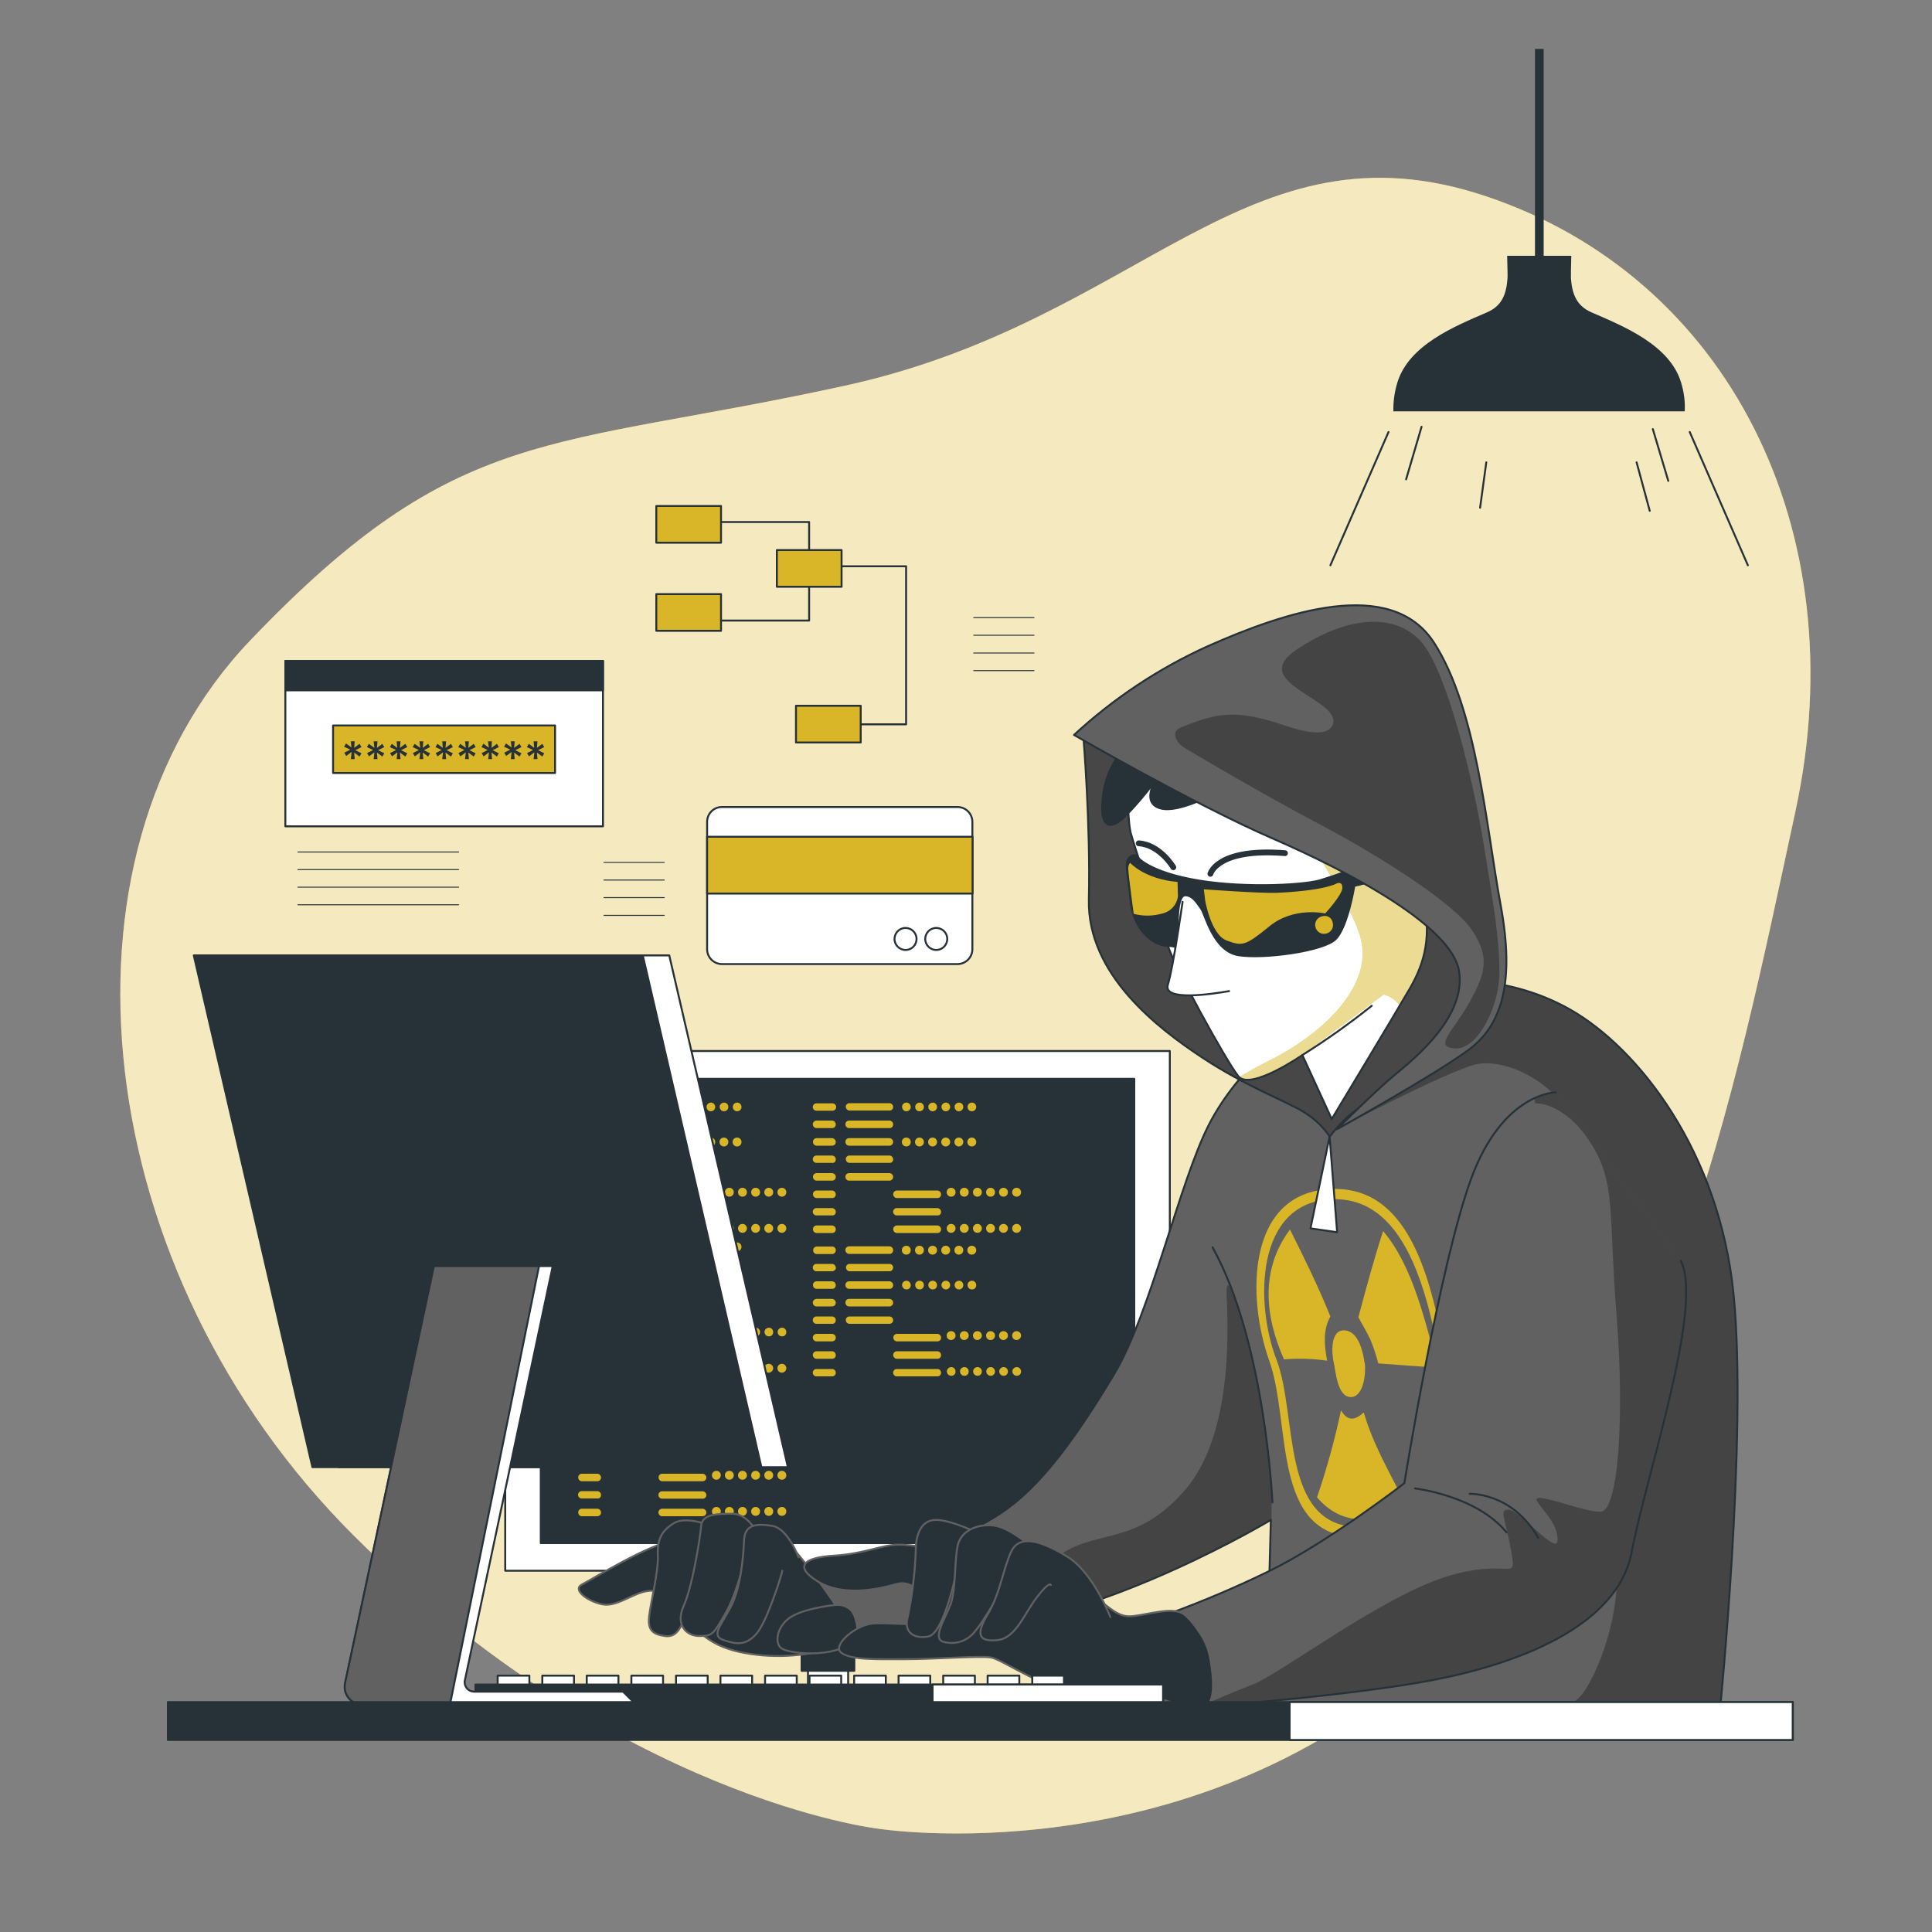<?xml version="1.0" encoding="UTF-8"?> <!-- Generator: Adobe Illustrator 24.1.3, SVG Export Plug-In . SVG Version: 6.00 Build 0) --> <svg xmlns="http://www.w3.org/2000/svg" xmlns:xlink="http://www.w3.org/1999/xlink" version="1.1" id="Layer_1" x="0px" y="0px" viewBox="0 0 1000 1000" style="enable-background:new 0 0 1000 1000;" xml:space="preserve"><rect x="0" y="0" width="1000" height="1000" fill="#808080" stroke="none"/> <style type="text/css"> .st0{fill:#D9B627;} .st1{opacity:0.7;fill:#FFFFFF;enable-background:new ;} .st2{fill:#263238;} .st3{fill:none;stroke:#263238;stroke-linecap:round;stroke-linejoin:round;} .st4{fill:#D9B627;stroke:#263238;stroke-linecap:round;stroke-linejoin:round;} .st5{fill:#FFFFFF;stroke:#263238;stroke-linecap:round;stroke-linejoin:round;} .st6{fill:#263238;stroke:#263238;stroke-linecap:round;stroke-linejoin:round;} .st7{fill:none;stroke:#263238;stroke-width:0.5;stroke-linecap:round;stroke-linejoin:round;} .st8{fill:#616161;} .st9{clip-path:url(#SVGID_2_);} .st10{opacity:0.3;enable-background:new ;} .st11{fill:#263238;stroke:#616161;stroke-linecap:round;stroke-linejoin:round;} .st12{fill:#474747;stroke:#263238;stroke-linecap:round;stroke-linejoin:round;} .st13{fill:#FFFFFF;} .st14{clip-path:url(#SVGID_4_);} .st15{opacity:0.5;fill:#FFFFFF;enable-background:new ;} .st16{fill:none;stroke:#263238;stroke-width:3;stroke-linecap:round;stroke-linejoin:round;} .st17{clip-path:url(#SVGID_6_);} .st18{clip-path:url(#SVGID_8_);} .st19{fill:#616161;stroke:#263238;stroke-linecap:round;stroke-linejoin:round;} </style> <g id="freepik--background-simple--inject-2"> <path class="st0" d="M454.4,946.5c0,0,159.1,25.5,284-86.2s159.2-293.9,190.9-440.3c31.7-146.5-35.7-276.7-160.1-318.4 s-178.2,64.4-331.7,98s-200.1,18.9-308,131.9s-83,327.2,53.7,463.4S454.4,946.5,454.4,946.5z"></path> <path class="st1" d="M454.4,946.5c0,0,159.1,25.5,284-86.2s159.2-293.9,190.9-440.3c31.7-146.5-35.7-276.7-160.1-318.4 s-178.2,64.4-331.7,98s-200.1,18.9-308,131.9s-83,327.2,53.7,463.4S454.4,946.5,454.4,946.5z"></path> </g> <g id="freepik--Lamp--inject-2"> <path class="st2" d="M870.1,197.9c-5.9-19.3-29.4-28.9-46.3-36.2c-7.8-3.4-10.1-9.5-10.7-17.8c0-0.9,0-6.3,0.2-11.5h-33.2 c0.1,5.2,0.3,10.5,0.2,11.5c-0.6,8.3-2.8,14.4-10.7,17.8c-16.7,7.2-40.3,16.8-46.3,36.2c-1.5,4.9-2.2,9.9-2.1,15h150.8 C872.3,207.9,871.6,202.8,870.1,197.9z"></path> <rect x="794.5" y="25.3" class="st2" width="4.5" height="110.3"></rect> <line class="st3" x1="718.7" y1="223.6" x2="688.6" y2="292.6"></line> <line class="st3" x1="874.6" y1="223.6" x2="904.7" y2="292.6"></line> <line class="st3" x1="735.8" y1="220.9" x2="727.8" y2="248.1"></line> <line class="st3" x1="855.5" y1="222.1" x2="863.5" y2="248.9"></line> <line class="st3" x1="847.1" y1="239.3" x2="853.9" y2="264.4"></line> <line class="st3" x1="769.3" y1="239.3" x2="766.1" y2="262.8"></line> </g> <g id="freepik--Icons--inject-2"> <polyline class="st3" points="365.5,270.2 418.8,270.2 418.8,321.2 361,321.2 "></polyline> <polyline class="st3" points="428.7,374.9 469,374.9 469,293.1 431,293.1 "></polyline> <rect x="339.7" y="261.9" class="st4" width="33.5" height="19"></rect> <rect x="402.1" y="284.7" class="st4" width="33.5" height="19"></rect> <rect x="412" y="365.3" class="st4" width="33.5" height="19"></rect> <rect x="339.7" y="307.5" class="st4" width="33.5" height="19"></rect> <path class="st5" d="M373.7,417.7h121.9c4.3,0,7.7,3.5,7.7,7.7v65.9c0,4.3-3.5,7.7-7.7,7.7H373.7c-4.3,0-7.7-3.5-7.7-7.7v-65.9 C366,421.1,369.4,417.7,373.7,417.7z"></path> <rect x="366" y="433.1" class="st4" width="137.4" height="29.4"></rect> <path class="st5" d="M474.4,486c0-3.2-2.6-5.7-5.7-5.7c-3.2,0-5.7,2.6-5.7,5.7c0,3.2,2.6,5.7,5.7,5.7 C471.8,491.7,474.4,489.2,474.4,486L474.4,486z"></path> <path class="st5" d="M490.3,486c0-3.2-2.6-5.7-5.7-5.7c-3.2,0-5.7,2.6-5.7,5.7c0,3.2,2.6,5.7,5.7,5.7S490.3,489.2,490.3,486 L490.3,486z"></path> <rect x="147.7" y="342.1" class="st5" width="164.4" height="85.6"></rect> <rect x="147.7" y="342.1" class="st6" width="164.4" height="15.2"></rect> <rect x="172.4" y="375.5" class="st4" width="114.9" height="24.6"></rect> <path class="st2" d="M181.6,383.7h2l-0.3,3.4l2.8-2.1l1,1.7l-3.2,1.6l3.2,1.6l-1,1.7l-2.8-2.1l0.3,3.4h-2l0.4-3.7l-2.8,2.1l-1-1.7 l3.1-1.6l-3.2-1.5l1-1.7l2.8,2.1L181.6,383.7z"></path> <path class="st2" d="M193.4,383.7h2l-0.3,3.4l2.8-2.1l1,1.7l-3.2,1.6l3.2,1.6l-1,1.7l-2.8-2.1l0.3,3.4h-2l0.4-3.5l-2.8,2.1l-1-1.7 l3.1-1.6l-3.2-1.5l1-1.7l2.9,2.1L193.4,383.7z"></path> <path class="st2" d="M205.3,383.7h2l-0.3,3.4l2.8-2.1l1,1.7l-3.2,1.6l3.2,1.6l-1,1.7l-2.8-2.1l0.3,3.4h-2l0.4-3.5l-2.8,2.1l-1-1.7 l3.1-1.6l-3.2-1.5l1-1.7l2.8,2.1L205.3,383.7z"></path> <path class="st2" d="M217.1,383.7h2l-0.3,3.4l2.8-2.1l1,1.7l-3.2,1.6l3.2,1.6l-1,1.7l-2.8-2.1l0.3,3.4h-2l0.4-3.5l-2.8,2.1l-1-1.7 l3.1-1.6l-3.2-1.5l1-1.7l2.9,2.1L217.1,383.7z"></path> <path class="st2" d="M228.9,383.7h2l-0.3,3.4l2.8-2.1l1,1.7l-3.2,1.6l3.2,1.6l-1,1.7l-2.8-2.1l0.3,3.4h-2l0.4-3.5l-2.8,2.1l-1-1.7 l3.1-1.6l-3.2-1.5l1-1.7l2.8,2.1L228.9,383.7z"></path> <path class="st2" d="M240.7,383.7h2l-0.3,3.4l2.8-2.1l1,1.7l-3.2,1.6l3.2,1.6l-1,1.7l-2.8-2.1l0.3,3.4h-2l0.4-3.5l-2.8,2.1l-1-1.7 l3.1-1.6l-3.2-1.5l1-1.7l2.9,2.1L240.7,383.7z"></path> <path class="st2" d="M252.6,383.7h2l-0.2,3.4l2.8-2.1l1,1.7l-3.2,1.6l3.2,1.6l-1,1.7l-2.8-2.1l0.3,3.4h-2l0.4-3.5l-2.8,2.1l-1-1.7 l3.1-1.6l-3.2-1.5l1-1.8l2.8,2.1L252.6,383.7z"></path> <path class="st2" d="M264.4,383.7h2l-0.3,3.4l2.8-2.1l1,1.7l-3.2,1.6l3.2,1.6l-1,1.7l-2.8-2.1l0.3,3.4h-2l0.4-3.7l-2.8,2.1l-1-1.7 l3.1-1.6l-3.2-1.5l1-1.7l2.9,2.1L264.4,383.7z"></path> <path class="st2" d="M276.2,383.7h2l-0.3,3.4l2.8-2.1l1,1.7l-3.2,1.6l3.2,1.6l-1,1.7l-2.8-2.1l0.3,3.4h-2l0.4-3.5l-2.8,2.1l-1-1.7 l3.1-1.6l-3.2-1.5l1-1.7l2.8,2.1L276.2,383.7z"></path> <line class="st7" x1="504" y1="319.7" x2="535.2" y2="319.7"></line> <line class="st7" x1="504" y1="328.8" x2="535.2" y2="328.8"></line> <line class="st7" x1="504" y1="338" x2="535.2" y2="338"></line> <line class="st7" x1="504" y1="347.1" x2="535.2" y2="347.1"></line> <line class="st7" x1="312.6" y1="446.4" x2="343.8" y2="446.4"></line> <line class="st7" x1="312.6" y1="455.5" x2="343.8" y2="455.5"></line> <line class="st7" x1="312.6" y1="464.6" x2="343.8" y2="464.6"></line> <line class="st7" x1="312.6" y1="473.8" x2="343.8" y2="473.8"></line> <line class="st7" x1="154.2" y1="441" x2="237.4" y2="441"></line> <line class="st7" x1="154.2" y1="450.1" x2="237.4" y2="450.1"></line> <line class="st7" x1="154.2" y1="459.2" x2="237.4" y2="459.2"></line> <line class="st7" x1="154.2" y1="468.3" x2="237.4" y2="468.3"></line> </g> <g id="freepik--device-2--inject-2"> <rect x="418.2" y="807.3" class="st5" width="20.8" height="79.1"></rect> <rect x="414.9" y="807.3" class="st6" width="27.3" height="57.5"></rect> <rect x="261.5" y="544" class="st5" width="344" height="269"></rect> <rect x="279.9" y="558.4" class="st6" width="307.2" height="240.3"></rect> <path class="st0" d="M309.1,574.9h-7.9c-1.1,0.1-2-0.7-2.1-1.7c-0.1-1.1,0.7-2,1.7-2.1c0.1,0,0.3,0,0.4,0h7.9 c1.1-0.1,2,0.7,2.1,1.7c0.1,1.1-0.7,2-1.7,2.1C309.4,574.9,309.3,574.9,309.1,574.9z M311.1,582c0-1.1-0.9-2-2-2h-7.9 c-1.1,0-2,0.9-1.9,2c0,1.1,0.9,1.9,1.9,1.9h7.9C310.2,584,311.1,583.1,311.1,582z M311.1,591.1c0-1.1-0.9-2-2-2h-7.9 c-1.1,0-2,0.9-1.9,2c0,1.1,0.9,1.9,1.9,1.9h7.9C310.2,593,311.1,592.2,311.1,591.1C311.1,591.1,311.1,591.1,311.1,591.1 L311.1,591.1z M311.1,600.1c0-1.1-0.8-1.9-1.9-2c0,0,0,0,0,0h-7.9c-1.1-0.1-2,0.7-2.1,1.7c-0.1,1.1,0.7,2,1.7,2.1 c0.1,0,0.3,0,0.4,0h7.9C310.2,602.1,311.1,601.2,311.1,600.1C311.1,600.2,311.1,600.2,311.1,600.1L311.1,600.1z M311.1,609.2 c0-1.1-0.9-2-2-2h-7.9c-1.1,0-2,0.9-1.9,2c0,1.1,0.9,1.9,1.9,1.9h7.9C310.2,611.1,311.1,610.3,311.1,609.2L311.1,609.2z M311.1,618.2c0-1.1-0.9-2-2-2h-7.9c-1.1,0-2,0.9-1.9,2c0,1.1,0.9,1.9,1.9,1.9h7.9C310.2,620.2,311.1,619.3,311.1,618.2 C311.1,618.3,311.1,618.2,311.1,618.2L311.1,618.2z M311.1,627.3c0-1.1-0.8-1.9-1.9-2c0,0,0,0,0,0h-7.9c-1.1-0.1-2,0.7-2.1,1.7 c-0.1,1.1,0.7,2,1.7,2.1c0.1,0,0.3,0,0.4,0h7.9C310.2,629.2,311.1,628.4,311.1,627.3C311.1,627.3,311.1,627.3,311.1,627.3 L311.1,627.3z M311.1,636.3c0-1.1-0.9-2-2-2h-7.9c-1.1,0-2,0.9-1.9,2c0,1.1,0.9,1.9,1.9,1.9h7.9 C310.2,638.3,311.1,637.4,311.1,636.3L311.1,636.3z M340.7,573c0-1.1-0.9-2-2-2H318c-1.1-0.1-2,0.7-2.1,1.7c-0.1,1.1,0.7,2,1.7,2.1 c0.1,0,0.3,0,0.4,0h20.8C339.8,574.9,340.7,574.1,340.7,573L340.7,573z M340.7,582c0-1.1-0.9-2-2-2H318c-1.1,0-2,0.9-2,1.9 c0,1.1,0.9,2,1.9,2c0,0,0,0,0,0h20.8C339.8,584,340.7,583.1,340.7,582L340.7,582z M340.7,591.1c0-1.1-0.9-2-2-2H318 c-1.1,0-2,0.9-1.9,2c0,1.1,0.9,1.9,1.9,1.9h20.8C339.8,593,340.7,592.2,340.7,591.1L340.7,591.1z M340.7,600.1c0-1.1-0.9-2-2-2H318 c-1.1-0.1-2,0.7-2.1,1.7c-0.1,1.1,0.7,2,1.7,2.1c0.1,0,0.3,0,0.4,0h20.8C339.8,602.1,340.7,601.2,340.7,600.1L340.7,600.1z M340.7,609.2c0-1.1-0.9-2-2-2H318c-1.1,0-2,0.9-1.9,2c0,1.1,0.9,1.9,1.9,1.9h20.8C339.8,611.1,340.7,610.3,340.7,609.2 L340.7,609.2z M365.6,618.2c0-1-0.9-1.9-1.9-1.9h-20.8c-1.1,0-2,0.9-1.9,2c0,1.1,0.9,1.9,1.9,1.9h20.8c1.1,0,1.9-0.9,1.9-1.9 C365.6,618.3,365.6,618.3,365.6,618.2L365.6,618.2z M365.6,627.3c0-1.1-0.8-1.9-1.9-2c0,0,0,0,0,0h-20.8c-1.1-0.1-2,0.7-2.1,1.7 c-0.1,1.1,0.7,2,1.7,2.1c0.1,0,0.3,0,0.4,0h20.8C364.7,629.2,365.6,628.4,365.6,627.3L365.6,627.3z M365.6,636.3c0-1.1-0.9-2-2-2 h-20.8c-1.1,0-2,0.9-1.9,2c0,1.1,0.9,1.9,1.9,1.9h20.8C364.7,638.3,365.6,637.4,365.6,636.3L365.6,636.3z M349.9,573 c0-1.3-1-2.3-2.2-2.3c-1.3,0-2.3,1-2.3,2.2s1,2.3,2.2,2.3c0,0,0,0,0,0C348.8,575.2,349.8,574.2,349.9,573L349.9,573z M356.6,573 c0-1.3-1-2.3-2.2-2.3c-1.3,0-2.3,1-2.3,2.2c0,1.3,1,2.3,2.2,2.3c0,0,0,0,0,0C355.6,575.2,356.6,574.2,356.6,573L356.6,573z M363.4,573c0-1.3-1-2.3-2.2-2.3c-1.3,0-2.3,1-2.3,2.2c0,1.3,1,2.3,2.2,2.3c0,0,0,0,0,0C362.4,575.2,363.4,574.2,363.4,573 L363.4,573z M370.2,573c0-1.3-1-2.3-2.2-2.3c-1.3,0-2.3,1-2.3,2.2c0,1.3,1,2.3,2.2,2.3c0,0,0,0,0,0 C369.2,575.2,370.2,574.2,370.2,573L370.2,573z M377,573c0-1.3-1-2.3-2.2-2.3c-1.3,0-2.3,1-2.3,2.2s1,2.3,2.2,2.3c0,0,0,0,0,0 C376,575.2,377,574.2,377,573L377,573z M383.8,573c0-1.3-1-2.3-2.2-2.3c-1.3,0-2.3,1-2.3,2.2c0,1.3,1,2.3,2.2,2.3c0,0,0,0,0,0 C382.8,575.2,383.8,574.2,383.8,573L383.8,573z M349.9,591.1c0-1.3-1-2.3-2.3-2.3s-2.3,1-2.3,2.3c0,1.3,1,2.3,2.3,2.3h0 C348.8,593.4,349.8,592.4,349.9,591.1C349.9,591.2,349.9,591.1,349.9,591.1z M356.6,591.1c0-1.3-1-2.3-2.3-2.3s-2.3,1-2.3,2.3 c0,1.3,1,2.3,2.3,2.3h0C355.6,593.4,356.6,592.4,356.6,591.1z M363.4,591.1c0-1.3-1-2.3-2.3-2.3c-1.3,0-2.3,1-2.3,2.3 s1,2.3,2.3,2.3c0,0,0,0,0,0C362.4,593.4,363.4,592.4,363.4,591.1C363.4,591.1,363.4,591.1,363.4,591.1z M370.2,591.1 c0-1.3-1-2.3-2.3-2.3c-1.3,0-2.3,1-2.3,2.3c0,1.3,1,2.3,2.3,2.3h0C369.2,593.4,370.2,592.4,370.2,591.1 C370.2,591.2,370.2,591.1,370.2,591.1z M377,591.1c0-1.3-1-2.3-2.3-2.3s-2.3,1-2.3,2.3c0,1.3,1,2.3,2.3,2.3h0 C376,593.4,377,592.4,377,591.1C377,591.2,377,591.1,377,591.1L377,591.1z M383.8,591.1c0-1.3-1-2.3-2.3-2.3s-2.3,1-2.3,2.3 c0,1.3,1,2.3,2.3,2.3h0C382.8,593.4,383.8,592.4,383.8,591.1L383.8,591.1L383.8,591.1z M373.1,617.1c0-1.3-1-2.3-2.3-2.3 s-2.3,1-2.3,2.3c0,1.3,1,2.3,2.3,2.3h0C372,619.4,373.1,618.4,373.1,617.1C373.1,617.1,373.1,617.1,373.1,617.1L373.1,617.1z M379.8,617.1c0-1.3-1-2.3-2.3-2.3c-1.3,0-2.3,1-2.3,2.3s1,2.3,2.3,2.3c0,0,0,0,0,0C378.8,619.4,379.8,618.4,379.8,617.1 C379.8,617.1,379.8,617.1,379.8,617.1L379.8,617.1z M386.6,617.1c0-1.3-1-2.3-2.3-2.3s-2.3,1-2.3,2.3c0,1.3,1,2.3,2.3,2.3h0 C385.6,619.4,386.6,618.4,386.6,617.1C386.6,617.1,386.6,617.1,386.6,617.1L386.6,617.1z M393.4,617.1c0-1.3-1-2.3-2.3-2.3 s-2.3,1-2.3,2.3c0,1.3,1,2.3,2.3,2.3h0C392.4,619.4,393.4,618.4,393.4,617.1C393.4,617.1,393.4,617.1,393.4,617.1L393.4,617.1z M400.2,617.1c0-1.3-1-2.3-2.3-2.3c-1.3,0-2.3,1-2.3,2.3s1,2.3,2.3,2.3c0,0,0,0,0,0C399.2,619.4,400.2,618.4,400.2,617.1 C400.2,617.1,400.2,617.1,400.2,617.1L400.2,617.1z M407,617.1c0-1.3-1-2.3-2.3-2.3c-1.3,0-2.3,1-2.3,2.3s1,2.3,2.3,2.3 c0,0,0,0,0,0C406,619.4,407,618.4,407,617.1C407,617.1,407,617.1,407,617.1L407,617.1z M373.1,635.8c0-1.3-1-2.3-2.3-2.3 s-2.3,1-2.3,2.3c0,1.3,1,2.3,2.3,2.3h0C372,638.1,373.1,637,373.1,635.8C373.1,635.8,373.1,635.8,373.1,635.8L373.1,635.8z M379.8,635.8c0-1.3-1-2.3-2.3-2.3c-1.3,0-2.3,1-2.3,2.3s1,2.3,2.3,2.3c0,0,0,0,0,0C378.8,638.1,379.8,637,379.8,635.8 C379.8,635.8,379.8,635.8,379.8,635.8L379.8,635.8z M386.6,635.8c0-1.3-1-2.3-2.3-2.3s-2.3,1-2.3,2.3c0,1.3,1,2.3,2.3,2.3h0 C385.6,638.1,386.6,637.1,386.6,635.8C386.6,635.8,386.6,635.8,386.6,635.8L386.6,635.8z M393.4,635.8c0-1.3-1-2.3-2.3-2.3 s-2.3,1-2.3,2.3c0,1.3,1,2.3,2.3,2.3h0C392.4,638.1,393.4,637.1,393.4,635.8C393.4,635.8,393.4,635.8,393.4,635.8L393.4,635.8z M400.2,635.8c0-1.3-1-2.3-2.3-2.3c-1.3,0-2.3,1-2.3,2.3s1,2.3,2.3,2.3c0,0,0,0,0,0C399.2,638.1,400.2,637,400.2,635.8 C400.2,635.8,400.2,635.8,400.2,635.8L400.2,635.8z M407,635.8c0-1.3-1-2.3-2.3-2.3c-1.3,0-2.3,1-2.3,2.3s1,2.3,2.3,2.3 c0,0,0,0,0,0C406,638.1,407,637,407,635.8C407,635.8,407,635.8,407,635.8L407,635.8z"></path> <path class="st0" d="M309.1,647.3h-7.9c-1.1,0-2-0.9-1.9-2c0-1.1,0.9-1.9,1.9-1.9h7.9c1.1,0,2,0.9,1.9,2 C311.1,646.5,310.2,647.3,309.1,647.3z M311.1,654.4c0-1.1-0.9-1.9-1.9-1.9c0,0,0,0,0,0h-7.9c-1.1-0.1-2,0.7-2.1,1.7 c-0.1,1.1,0.7,2,1.7,2.1c0.1,0,0.3,0,0.4,0h7.9C310.2,656.4,311.1,655.5,311.1,654.4C311.1,654.5,311.1,654.5,311.1,654.4z M311.1,663.5c0-1.1-0.8-1.9-1.9-2c0,0,0,0,0,0h-7.9c-1.1,0-2,0.9-1.9,2c0,1.1,0.9,1.9,1.9,1.9h7.9 C310.2,665.5,311.1,664.6,311.1,663.5L311.1,663.5z M311.1,672.5c0-1.1-0.9-2-2-2h-7.9c-1.1,0-2,0.9-1.9,2c0,1.1,0.9,1.9,1.9,1.9 h7.9C310.2,674.5,311.1,673.6,311.1,672.5L311.1,672.5z M311.1,681.6c0-1.1-0.9-2-2-2h-7.9c-1.1,0-2,0.9-1.9,2 c0,1.1,0.9,1.9,1.9,1.9h7.9C310.2,683.5,311.1,682.7,311.1,681.6C311.1,681.6,311.1,681.6,311.1,681.6L311.1,681.6z M311.1,690.6 c0-1.1-0.8-1.9-1.9-2c0,0,0,0,0,0h-7.9c-1.1,0-2,0.9-1.9,2c0,1.1,0.9,1.9,1.9,1.9h7.9C310.2,692.6,311.1,691.7,311.1,690.6 L311.1,690.6z M311.1,699.7c0-1.1-0.9-2-2-2h-7.9c-1.1,0-2,0.9-1.9,2c0,1.1,0.9,1.9,1.9,1.9h7.9 C310.2,701.6,311.1,700.8,311.1,699.7L311.1,699.7z M311.1,708.7c0-1.1-0.9-2-2-2h-7.9c-1.1,0-2,0.9-1.9,2c0,1.1,0.9,1.9,1.9,1.9 h7.9C310.2,710.7,311.1,709.8,311.1,708.7C311.1,708.8,311.1,708.7,311.1,708.7L311.1,708.7z M340.7,645.4c0-1.1-0.9-2-2-2H318 c-1.1,0-2,0.9-2,1.9c0,1.1,0.9,2,1.9,2c0,0,0,0,0,0h20.8C339.8,647.3,340.7,646.5,340.7,645.4L340.7,645.4z M340.7,654.4 c0-1.1-0.9-1.9-2-1.9H318c-1.1-0.1-2,0.7-2.1,1.7c-0.1,1.1,0.7,2,1.7,2.1c0.1,0,0.3,0,0.4,0h20.8 C339.8,656.4,340.7,655.5,340.7,654.4L340.7,654.4z M340.7,663.5c0-1.1-0.9-2-2-2H318c-1.1,0-2,0.9-2,1.9c0,1.1,0.9,2,1.9,2 c0,0,0,0,0,0h20.8C339.8,665.5,340.7,664.6,340.7,663.5L340.7,663.5z M340.7,672.5c0-1.1-0.9-2-2-2H318c-1.1,0-2,0.9-1.9,2 c0,1.1,0.9,1.9,1.9,1.9h20.8C339.8,674.5,340.7,673.6,340.7,672.5L340.7,672.5z M340.7,681.6c0-1.1-0.9-2-2-2H318 c-1.1,0-2,0.9-1.9,2c0,1.1,0.9,1.9,1.9,1.9h20.8C339.8,683.5,340.7,682.7,340.7,681.6C340.7,681.6,340.7,681.6,340.7,681.6 L340.7,681.6z M365.6,690.6c0-1.1-0.8-1.9-1.9-2c0,0,0,0,0,0h-20.8c-1.1,0-2,0.9-2,1.9c0,1.1,0.9,2,1.9,2c0,0,0,0,0,0h20.8 C364.7,692.6,365.6,691.7,365.6,690.6L365.6,690.6z M365.6,699.7c0-1.1-0.9-2-2-2h-20.8c-1.1,0-2,0.9-1.9,2c0,1.1,0.9,1.9,1.9,1.9 h20.8C364.7,701.6,365.6,700.8,365.6,699.7L365.6,699.7z M365.6,708.7c0-1.1-0.9-1.9-1.9-2h-20.8c-1.1,0-2,0.9-2,1.9 c0,1.1,0.9,2,1.9,2c0,0,0,0,0,0h20.8C364.7,710.7,365.6,709.8,365.6,708.7C365.6,708.7,365.6,708.7,365.6,708.7L365.6,708.7z M349.9,645.4c0-1.3-1-2.3-2.3-2.3s-2.3,1-2.3,2.3c0,1.3,1,2.3,2.3,2.3h0C348.8,647.7,349.9,646.6,349.9,645.4L349.9,645.4z M356.6,645.4c0-1.3-1-2.3-2.3-2.3s-2.3,1-2.3,2.3c0,1.3,1,2.3,2.3,2.3h0C355.6,647.7,356.6,646.6,356.6,645.4L356.6,645.4z M363.4,645.4c0-1.3-1-2.3-2.3-2.3c-1.3,0-2.3,1-2.3,2.3s1,2.3,2.3,2.3c0,0,0,0,0,0C362.4,647.7,363.4,646.6,363.4,645.4 L363.4,645.4z M370.2,645.4c0-1.3-1-2.3-2.3-2.3c-1.3,0-2.3,1-2.3,2.3c0,1.3,1,2.3,2.3,2.3h0C369.2,647.7,370.2,646.6,370.2,645.4 L370.2,645.4z M377,645.4c0-1.3-1-2.3-2.3-2.3s-2.3,1-2.3,2.3c0,1.3,1,2.3,2.3,2.3h0C376,647.7,377,646.6,377,645.4L377,645.4z M383.8,645.4c0-1.3-1-2.3-2.3-2.3s-2.3,1-2.3,2.3c0,1.3,1,2.3,2.3,2.3h0C382.8,647.7,383.8,646.6,383.8,645.4L383.8,645.4z M349.9,663.5c0-1.3-1-2.3-2.2-2.3c-1.3,0-2.3,1-2.3,2.2s1,2.3,2.2,2.3c0,0,0,0,0,0C348.8,665.7,349.8,664.7,349.9,663.5 L349.9,663.5z M356.6,663.5c0-1.3-1-2.3-2.2-2.3c-1.3,0-2.3,1-2.3,2.2c0,1.3,1,2.3,2.2,2.3c0,0,0,0,0,0 C355.6,665.7,356.6,664.7,356.6,663.5L356.6,663.5z M363.4,663.5c0-1.3-1-2.3-2.2-2.3c-1.3,0-2.3,1-2.3,2.2c0,1.3,1,2.3,2.2,2.3 c0,0,0,0,0,0C362.4,665.7,363.4,664.7,363.4,663.5L363.4,663.5z M370.2,663.5c0-1.3-1-2.3-2.2-2.3c-1.3,0-2.3,1-2.3,2.2 c0,1.3,1,2.3,2.2,2.3c0,0,0,0,0,0C369.2,665.7,370.2,664.7,370.2,663.5L370.2,663.5z M377,663.5c0-1.3-1-2.3-2.2-2.3 c-1.3,0-2.3,1-2.3,2.2s1,2.3,2.2,2.3c0,0,0,0,0,0C376,665.7,377,664.7,377,663.5L377,663.5z M383.8,663.5c0-1.3-1-2.3-2.2-2.3 c-1.3,0-2.3,1-2.3,2.2c0,1.3,1,2.3,2.2,2.3c0,0,0,0,0,0C382.8,665.7,383.8,664.7,383.8,663.5L383.8,663.5z M373.1,689.5 c0-1.3-1-2.3-2.2-2.3c-1.3,0-2.3,1-2.3,2.2s1,2.3,2.2,2.3c0,0,0,0,0,0C372,691.8,373,690.8,373.1,689.5L373.1,689.5z M379.8,689.5 c0-1.3-1-2.3-2.2-2.3s-2.3,1-2.3,2.2c0,1.3,1,2.3,2.2,2.3c0,0,0,0,0,0C378.8,691.8,379.8,690.8,379.8,689.5L379.8,689.5z M386.6,689.5c0-1.3-1-2.3-2.2-2.3c-1.3,0-2.3,1-2.3,2.2c0,1.3,1,2.3,2.2,2.3c0,0,0,0,0,0C385.6,691.8,386.6,690.8,386.6,689.5 L386.6,689.5z M393.4,689.5c0-1.3-1-2.3-2.2-2.3c-1.3,0-2.3,1-2.3,2.2s1,2.3,2.2,2.3c0,0,0,0,0,0 C392.4,691.8,393.4,690.8,393.4,689.5L393.4,689.5z M400.2,689.5c0-1.3-1-2.3-2.2-2.3s-2.3,1-2.3,2.2c0,1.3,1,2.3,2.2,2.3 c0,0,0,0,0,0C399.2,691.8,400.2,690.8,400.2,689.5L400.2,689.5z M407,689.5c0-1.3-1-2.3-2.2-2.3s-2.3,1-2.3,2.2 c0,1.3,1,2.3,2.2,2.3c0,0,0,0,0,0C406,691.8,407,690.8,407,689.5L407,689.5z M373.1,708.2c0-1.3-1-2.3-2.3-2.3s-2.3,1-2.3,2.3 c0,1.3,1,2.3,2.3,2.3h0C372,710.4,373.1,709.4,373.1,708.2L373.1,708.2z M379.8,708.2c0-1.3-1-2.3-2.3-2.3c-1.3,0-2.3,1-2.3,2.3 s1,2.3,2.3,2.3c0,0,0,0,0,0C378.8,710.4,379.8,709.4,379.8,708.2C379.8,708.2,379.8,708.2,379.8,708.2L379.8,708.2z M386.6,708.2 c0-1.3-1-2.3-2.3-2.3s-2.3,1-2.3,2.3c0,1.3,1,2.3,2.3,2.3h0C385.6,710.4,386.6,709.4,386.6,708.2 C386.6,708.2,386.6,708.2,386.6,708.2L386.6,708.2z M393.4,708.2c0-1.3-1-2.3-2.3-2.3s-2.3,1-2.3,2.3c0,1.3,1,2.3,2.3,2.3h0 C392.4,710.4,393.4,709.4,393.4,708.2C393.4,708.2,393.4,708.2,393.4,708.2L393.4,708.2z M400.2,708.2c0-1.3-1-2.3-2.3-2.3 c-1.3,0-2.3,1-2.3,2.3c0,1.3,1,2.3,2.3,2.3c0,0,0,0,0,0C399.2,710.4,400.2,709.4,400.2,708.2C400.2,708.2,400.2,708.2,400.2,708.2 L400.2,708.2z M407,708.2c0-1.3-1-2.3-2.3-2.3c-1.3,0-2.3,1-2.3,2.3s1,2.3,2.3,2.3c0,0,0,0,0,0C406,710.4,407,709.4,407,708.2 C407,708.2,407,708.2,407,708.2L407,708.2z"></path> <path class="st0" d="M309.1,721.5h-7.9c-1.1,0-2-0.9-1.9-2c0-1.1,0.9-1.9,1.9-1.9h7.9c1.1,0,2,0.9,1.9,2 C311.1,720.6,310.2,721.5,309.1,721.5z M311.1,728.6c0-1.1-0.9-2-2-2h-7.9c-1.1,0-2,0.9-1.9,2c0,1.1,0.9,1.9,1.9,1.9h7.9 C310.2,730.5,311.1,729.7,311.1,728.6L311.1,728.6z M311.1,737.6c0-1.1-0.9-2-2-2h-7.9c-1.1,0-2,0.9-1.9,2c0,1.1,0.9,1.9,1.9,1.9 h7.9C310.2,739.6,311.1,738.7,311.1,737.6C311.1,737.7,311.1,737.6,311.1,737.6L311.1,737.6z M311.1,746.7c0-1.1-0.8-1.9-1.9-2 c0,0,0,0,0,0h-7.9c-1.1-0.1-2,0.7-2.1,1.7c-0.1,1.1,0.7,2,1.7,2.1c0.1,0,0.3,0,0.4,0h7.9C310.2,748.6,311.1,747.8,311.1,746.7 L311.1,746.7z M311.1,755.7c0-1.1-0.9-2-2-2h-7.9c-1.1,0-2,0.9-1.9,2c0,1.1,0.9,1.9,1.9,1.9h7.9 C310.2,757.7,311.1,756.8,311.1,755.7L311.1,755.7z M311.1,764.8c0-1.1-0.9-2-2-2h-7.9c-1.1,0-2,0.9-1.9,2c0,1.1,0.9,1.9,1.9,1.9 h7.9C310.2,766.7,311.1,765.9,311.1,764.8C311.1,764.8,311.1,764.8,311.1,764.8L311.1,764.8z M311.1,773.8c0-1.1-0.8-1.9-1.9-2 c0,0,0,0,0,0h-7.9c-1.1-0.1-2,0.7-2.1,1.7c-0.1,1.1,0.7,2,1.7,2.1c0.1,0,0.3,0,0.4,0h7.9C310.2,775.8,311.1,774.9,311.1,773.8 C311.1,773.9,311.1,773.9,311.1,773.8L311.1,773.8z M311.1,782.9c0-1.1-0.9-2-2-2h-7.9c-1.1,0-2,0.9-1.9,2c0,1.1,0.9,1.9,1.9,1.9 h7.9C310.2,784.8,311.1,784,311.1,782.9L311.1,782.9z M340.7,719.5c0-1.1-0.9-2-2-2H318c-1.1,0-2,0.9-2,1.9c0,1.1,0.9,2,1.9,2 c0,0,0,0,0,0h20.8C339.8,721.5,340.7,720.6,340.7,719.5L340.7,719.5z M340.7,728.6c0-1.1-0.9-2-2-2H318c-1.1,0-2,0.9-1.9,2 c0,1.1,0.9,1.9,1.9,1.9h20.8C339.8,730.5,340.7,729.7,340.7,728.6L340.7,728.6z M340.7,737.6c0-1.1-0.9-2-2-2H318 c-1.1,0-2,0.9-1.9,2c0,1.1,0.9,1.9,1.9,1.9h20.8C339.8,739.6,340.7,738.7,340.7,737.6L340.7,737.6z M340.7,746.7c0-1.1-0.9-2-2-2 H318c-1.1-0.1-2,0.7-2.1,1.7c-0.1,1.1,0.7,2,1.7,2.1c0.1,0,0.3,0,0.4,0h20.8C339.8,748.6,340.7,747.8,340.7,746.7L340.7,746.7z M340.7,755.7c0-1.1-0.9-2-2-2H318c-1.1,0-2,0.9-2,1.9c0,1.1,0.9,2,1.9,2c0,0,0,0,0,0h20.8C339.8,757.7,340.7,756.8,340.7,755.7 L340.7,755.7z M365.6,764.8c0-1.1-0.9-2-2-2h-20.8c-1.1,0-2,0.9-1.9,2c0,1.1,0.9,1.9,1.9,1.9h20.8 C364.7,766.7,365.6,765.9,365.6,764.8L365.6,764.8z M365.6,773.8c0-1-0.9-1.9-1.9-1.9h-20.8c-1.1-0.1-2,0.7-2.1,1.7 c-0.1,1.1,0.7,2,1.7,2.1c0.1,0,0.3,0,0.4,0h20.8C364.7,775.8,365.6,775,365.6,773.8C365.6,773.9,365.6,773.9,365.6,773.8 L365.6,773.8z M365.6,782.9c0-1.1-0.9-2-2-2h-20.8c-1.1,0-2,0.9-2,1.9c0,1.1,0.9,2,1.9,2c0,0,0,0,0,0h20.8 C364.7,784.8,365.6,784,365.6,782.9L365.6,782.9z M349.9,719.5c0-1.3-1-2.3-2.2-2.3s-2.3,1-2.3,2.2s1,2.3,2.2,2.3c0,0,0,0,0,0 C348.8,721.8,349.8,720.8,349.9,719.5L349.9,719.5z M356.6,719.5c0-1.3-1-2.3-2.2-2.3c-1.3,0-2.3,1-2.3,2.2c0,1.3,1,2.3,2.2,2.3 c0,0,0,0,0,0C355.6,721.8,356.6,720.8,356.6,719.5L356.6,719.5z M363.4,719.5c0-1.3-1-2.3-2.2-2.3c-1.3,0-2.3,1-2.3,2.2 c0,1.3,1,2.3,2.2,2.3c0,0,0,0,0,0C362.4,721.8,363.4,720.8,363.4,719.5L363.4,719.5z M370.2,719.5c0-1.3-1-2.3-2.2-2.3 s-2.3,1-2.3,2.2c0,1.3,1,2.3,2.2,2.3c0,0,0,0,0,0C369.2,721.8,370.2,720.8,370.2,719.5L370.2,719.5z M377,719.5 c0-1.3-1-2.3-2.2-2.3s-2.3,1-2.3,2.2s1,2.3,2.2,2.3c0,0,0,0,0,0C376,721.8,377,720.8,377,719.5L377,719.5z M383.8,719.5 c0-1.3-1-2.3-2.2-2.3c-1.3,0-2.3,1-2.3,2.2c0,1.3,1,2.3,2.2,2.3c0,0,0,0,0,0C382.8,721.8,383.8,720.8,383.8,719.5L383.8,719.5z M349.9,737.6c0-1.3-1-2.3-2.3-2.3s-2.3,1-2.3,2.3c0,1.3,1,2.3,2.3,2.3h0C348.8,739.9,349.8,738.9,349.9,737.6 C349.9,737.7,349.9,737.6,349.9,737.6L349.9,737.6z M356.6,737.6c0-1.3-1-2.3-2.3-2.3s-2.3,1-2.3,2.3c0,1.3,1,2.3,2.3,2.3h0 C355.6,739.9,356.6,738.9,356.6,737.6L356.6,737.6z M363.4,737.6c0-1.3-1-2.3-2.3-2.3c-1.3,0-2.3,1-2.3,2.3s1,2.3,2.3,2.3 c0,0,0,0,0,0C362.4,739.9,363.4,738.9,363.4,737.6L363.4,737.6z M370.2,737.6c0-1.3-1-2.3-2.3-2.3s-2.3,1-2.3,2.3 c0,1.3,1,2.3,2.3,2.3h0C369.2,739.9,370.2,738.9,370.2,737.6C370.2,737.7,370.2,737.6,370.2,737.6L370.2,737.6z M377,737.6 c0-1.3-1-2.3-2.3-2.3s-2.3,1-2.3,2.3c0,1.3,1,2.3,2.3,2.3h0C376,739.9,377,738.9,377,737.6C377,737.7,377,737.6,377,737.6 L377,737.6z M383.8,737.6c0-1.3-1-2.3-2.3-2.3s-2.3,1-2.3,2.3c0,1.3,1,2.3,2.3,2.3h0C382.8,739.9,383.8,738.9,383.8,737.6 L383.8,737.6z M373.1,763.6c0-1.3-1-2.3-2.3-2.3s-2.3,1-2.3,2.3c0,1.3,1,2.3,2.3,2.3h0C372,765.9,373,764.9,373.1,763.6 L373.1,763.6z M379.8,763.6c0-1.3-1-2.3-2.3-2.3c-1.3,0-2.3,1-2.3,2.3s1,2.3,2.3,2.3c0,0,0,0,0,0 C378.8,765.9,379.8,764.9,379.8,763.6L379.8,763.6z M386.6,763.6c0-1.3-1-2.3-2.3-2.3s-2.3,1-2.3,2.3c0,1.3,1,2.3,2.3,2.3h0 C385.6,765.9,386.6,764.9,386.6,763.6C386.6,763.7,386.6,763.7,386.6,763.6L386.6,763.6z M393.4,763.6c0-1.3-1-2.3-2.3-2.3 s-2.3,1-2.3,2.3c0,1.3,1,2.3,2.3,2.3h0C392.4,765.9,393.4,764.9,393.4,763.6C393.4,763.7,393.4,763.7,393.4,763.6L393.4,763.6z M400.2,763.6c0-1.3-1-2.3-2.3-2.3c-1.3,0-2.3,1-2.3,2.3s1,2.3,2.3,2.3c0,0,0,0,0,0C399.2,765.9,400.2,764.9,400.2,763.6 L400.2,763.6z M407,763.6c0-1.3-1-2.3-2.3-2.3c-1.3,0-2.3,1-2.3,2.3s1,2.3,2.3,2.3c0,0,0,0,0,0C406,765.9,407,764.9,407,763.6 L407,763.6z M373.1,782.3c0-1.3-1-2.3-2.3-2.3s-2.3,1-2.3,2.3c0,1.3,1,2.3,2.3,2.3h0C372,784.6,373,783.6,373.1,782.3L373.1,782.3z M379.8,782.3c0-1.3-1-2.3-2.3-2.3c-1.3,0-2.3,1-2.3,2.3s1,2.3,2.3,2.3c0,0,0,0,0,0C378.8,784.6,379.8,783.6,379.8,782.3 L379.8,782.3z M386.6,782.3c0-1.3-1-2.3-2.3-2.3s-2.3,1-2.3,2.3c0,1.3,1,2.3,2.3,2.3h0C385.6,784.6,386.6,783.6,386.6,782.3 L386.6,782.3z M393.4,782.3c0-1.3-1-2.3-2.3-2.3s-2.3,1-2.3,2.3c0,1.3,1,2.3,2.3,2.3h0C392.4,784.6,393.4,783.6,393.4,782.3 L393.4,782.3z M400.2,782.3c0-1.3-1-2.3-2.3-2.3c-1.3,0-2.3,1-2.3,2.3s1,2.3,2.3,2.3c0,0,0,0,0,0 C399.2,784.6,400.2,783.6,400.2,782.3L400.2,782.3z M407,782.3c0-1.3-1-2.3-2.3-2.3c-1.3,0-2.3,1-2.3,2.3s1,2.3,2.3,2.3 c0,0,0,0,0,0C406,784.6,407,783.6,407,782.3L407,782.3z"></path> <path class="st0" d="M430.7,574.9h-7.9c-1.1,0.1-2-0.7-2.1-1.7c-0.1-1.1,0.7-2,1.7-2.1c0.1,0,0.3,0,0.4,0h7.9 c1.1-0.1,2,0.7,2.1,1.7c0.1,1.1-0.7,2-1.7,2.1C431,574.9,430.8,574.9,430.7,574.9z M432.6,582c0-1.1-0.9-2-2-2h-7.9 c-1.1,0-2,0.9-2,1.9c0,1.1,0.9,2,1.9,2c0,0,0,0,0,0h7.9C431.8,584,432.6,583.1,432.6,582z M432.6,591.1c0-1.1-0.9-2-2-2h-7.9 c-1.1,0-2,0.9-1.9,2c0,1.1,0.9,1.9,1.9,1.9h7.9C431.8,593,432.6,592.2,432.6,591.1C432.6,591.1,432.6,591.1,432.6,591.1 L432.6,591.1z M432.6,600.1c0-1.1-0.8-1.9-1.9-2c0,0,0,0,0,0h-7.9c-1.1-0.1-2,0.7-2.1,1.7c-0.1,1.1,0.7,2,1.7,2.1 c0.1,0,0.3,0,0.4,0h7.9C431.8,602.1,432.6,601.2,432.6,600.1C432.6,600.2,432.6,600.2,432.6,600.1L432.6,600.1z M432.6,609.2 c0-1.1-0.9-2-2-2h-7.9c-1.1,0-2,0.9-1.9,2c0,1.1,0.9,1.9,1.9,1.9h7.9C431.8,611.1,432.6,610.3,432.6,609.2L432.6,609.2z M432.6,618.2c0-1.1-0.9-2-2-2h-7.9c-1.1,0-2,0.9-1.9,2c0,1.1,0.9,1.9,1.9,1.9h7.9C431.8,620.2,432.6,619.3,432.6,618.2 C432.6,618.3,432.6,618.2,432.6,618.2L432.6,618.2z M432.6,627.3c0-1.1-0.8-1.9-1.9-2c0,0,0,0,0,0h-7.9c-1.1-0.1-2,0.7-2.1,1.7 c-0.1,1.1,0.7,2,1.7,2.1c0.1,0,0.3,0,0.4,0h7.9C431.8,629.2,432.6,628.4,432.6,627.3C432.6,627.3,432.6,627.3,432.6,627.3 L432.6,627.3z M432.6,636.3c0-1.1-0.9-2-2-2h-7.9c-1.1,0-2,0.9-1.9,2c0,1.1,0.9,1.9,1.9,1.9h7.9 C431.8,638.3,432.6,637.4,432.6,636.3L432.6,636.3z M462.3,573c0-1.1-0.9-2-2-2h-20.8c-1.1,0.1-1.9,1.1-1.7,2.1 c0.1,0.9,0.8,1.6,1.7,1.7h20.9C461.4,574.9,462.3,574,462.3,573L462.3,573z M462.3,582c0-1.1-0.9-2-2-2h-20.8c-1.1,0-2,0.9-1.9,2 c0,1.1,0.9,1.9,1.9,1.9h20.9C461.4,584,462.3,583.1,462.3,582L462.3,582z M462.3,591.1c0-1.1-0.9-2-2-2h-20.8c-1.1,0-2,0.9-1.9,2 c0,1.1,0.9,1.9,1.9,1.9h20.9C461.4,593,462.2,592.2,462.3,591.1L462.3,591.1z M462.3,600.1c0-1.1-0.9-2-2-2h-20.8 c-1.1,0.1-1.9,1.1-1.7,2.1c0.1,0.9,0.8,1.6,1.7,1.7h20.9C461.4,602,462.3,601.2,462.3,600.1L462.3,600.1z M462.3,609.2 c0-1.1-0.9-2-2-2h-20.8c-1.1,0-2,0.9-1.9,2c0,1.1,0.9,1.9,1.9,1.9h20.9C461.4,611.1,462.3,610.2,462.3,609.2L462.3,609.2z M487.1,618.2c0-1.1-0.9-2-2-2h-20.8c-1.1,0-2,0.9-2,1.9c0,1.1,0.9,2,1.9,2c0,0,0,0,0,0h20.8C486.3,620.2,487.1,619.3,487.1,618.2 C487.1,618.3,487.1,618.2,487.1,618.2L487.1,618.2z M487.1,627.3c0-1.1-0.8-1.9-1.9-2c0,0,0,0,0,0h-20.8c-1.1-0.1-2,0.7-2.1,1.7 c-0.1,1.1,0.7,2,1.7,2.1c0.1,0,0.3,0,0.4,0h20.8C486.3,629.2,487.1,628.4,487.1,627.3C487.1,627.3,487.1,627.3,487.1,627.3 L487.1,627.3z M487.1,636.3c0-1.1-0.9-2-2-2h-20.8c-1.1,0-2,0.9-2,1.9c0,1.1,0.9,2,1.9,2c0,0,0,0,0,0h20.8 C486.3,638.3,487.1,637.4,487.1,636.3L487.1,636.3z M471.4,573c0-1.3-1-2.3-2.2-2.3c-1.3,0-2.3,1-2.3,2.2s1,2.3,2.2,2.3 c0,0,0,0,0,0C470.4,575.2,471.4,574.2,471.4,573L471.4,573z M478.2,573c0-1.3-1-2.3-2.2-2.3s-2.3,1-2.3,2.2c0,1.3,1,2.3,2.2,2.3 c0,0,0,0,0,0C477.2,575.2,478.2,574.2,478.2,573L478.2,573z M485,573c0-1.3-1-2.3-2.2-2.3s-2.3,1-2.3,2.2c0,1.3,1,2.3,2.2,2.3 c0,0,0,0,0,0C484,575.2,485,574.2,485,573L485,573z M491.8,573c0-1.3-1-2.3-2.2-2.3c-1.3,0-2.3,1-2.3,2.2s1,2.3,2.2,2.3 c0,0,0,0,0,0C490.7,575.2,491.8,574.2,491.8,573L491.8,573z M498.6,573c0-1.3-1-2.3-2.2-2.3c-1.3,0-2.3,1-2.3,2.2 c0,1.3,1,2.3,2.2,2.3c0,0,0,0,0,0C497.5,575.2,498.6,574.2,498.6,573L498.6,573z M505.3,573c0-1.3-1-2.3-2.2-2.3 c-1.3,0-2.3,1-2.3,2.2c0,1.3,1,2.3,2.2,2.3c0,0,0,0,0,0C504.3,575.2,505.3,574.2,505.3,573L505.3,573z M471.4,591.1 c0-1.3-1-2.3-2.3-2.3s-2.3,1-2.3,2.3c0,1.3,1,2.3,2.3,2.3h0C470.4,593.4,471.4,592.4,471.4,591.1 C471.4,591.2,471.4,591.1,471.4,591.1z M478.2,591.1c0-1.3-1-2.3-2.3-2.3c-1.3,0-2.3,1-2.3,2.3s1,2.3,2.3,2.3c0,0,0,0,0,0 C477.2,593.4,478.2,592.4,478.2,591.1C478.2,591.1,478.2,591.1,478.2,591.1z M485,591.1c0-1.3-1-2.3-2.3-2.3c-1.3,0-2.3,1-2.3,2.3 s1,2.3,2.3,2.3c0,0,0,0,0,0C484,593.4,485,592.4,485,591.1C485,591.1,485,591.1,485,591.1z M491.8,591.1c0-1.3-1-2.3-2.3-2.3 s-2.3,1-2.3,2.3c0,1.3,1,2.3,2.3,2.3h0C490.7,593.4,491.8,592.4,491.8,591.1C491.8,591.2,491.8,591.1,491.8,591.1z M498.6,591.1 c0-1.3-1-2.3-2.3-2.3s-2.3,1-2.3,2.3c0,1.3,1,2.3,2.3,2.3h0C497.5,593.4,498.6,592.4,498.6,591.1 C498.6,591.2,498.6,591.1,498.6,591.1L498.6,591.1z M505.3,591.1c0-1.3-1-2.3-2.3-2.3c-1.3,0-2.3,1-2.3,2.3s1,2.3,2.3,2.3 c0,0,0,0,0,0C504.3,593.4,505.3,592.4,505.3,591.1C505.3,591.1,505.3,591.1,505.3,591.1L505.3,591.1z M494.6,617.1 c0-1.3-1-2.3-2.3-2.3c-1.3,0-2.3,1-2.3,2.3s1,2.3,2.3,2.3c0,0,0,0,0,0C493.6,619.4,494.6,618.4,494.6,617.1 C494.6,617.1,494.6,617.1,494.6,617.1L494.6,617.1z M501.4,617.1c0-1.3-1-2.3-2.3-2.3c-1.3,0-2.3,1-2.3,2.3s1,2.3,2.3,2.3 c0,0,0,0,0,0C500.4,619.4,501.4,618.4,501.4,617.1C501.4,617.1,501.4,617.1,501.4,617.1L501.4,617.1z M508.2,617.1 c0-1.3-1-2.3-2.3-2.3s-2.3,1-2.3,2.3c0,1.3,1,2.3,2.3,2.3h0C507.1,619.4,508.2,618.4,508.2,617.1 C508.2,617.1,508.2,617.1,508.2,617.1L508.2,617.1z M515,617.1c0-1.3-1-2.3-2.3-2.3s-2.3,1-2.3,2.3c0,1.3,1,2.3,2.3,2.3h0 C513.9,619.5,515,618.5,515,617.1C515,617.2,515,617.1,515,617.1L515,617.1z M521.7,617.1c0-1.3-1-2.3-2.3-2.3 c-1.3,0-2.3,1-2.3,2.3c0,1.3,1,2.3,2.3,2.3c0,0,0,0,0,0C520.7,619.4,521.7,618.4,521.7,617.1C521.7,617.1,521.7,617.1,521.7,617.1 L521.7,617.1z M528.5,617.1c0-1.3-1-2.3-2.3-2.3c-1.3,0-2.3,1-2.3,2.3c0,1.3,1,2.3,2.3,2.3c0,0,0,0,0,0 C527.5,619.4,528.5,618.4,528.5,617.1C528.5,617.1,528.5,617.1,528.5,617.1L528.5,617.1z M494.6,635.8c0-1.3-1-2.3-2.3-2.3 c-1.3,0-2.3,1-2.3,2.3s1,2.3,2.3,2.3c0,0,0,0,0,0C493.6,638.1,494.6,637,494.6,635.8C494.6,635.8,494.6,635.8,494.6,635.8 L494.6,635.8z M501.4,635.8c0-1.3-1-2.3-2.3-2.3c-1.3,0-2.3,1-2.3,2.3s1,2.3,2.3,2.3c0,0,0,0,0,0 C500.4,638.1,501.4,637,501.4,635.8C501.4,635.8,501.4,635.8,501.4,635.8L501.4,635.8z M508.2,635.8c0-1.3-1-2.3-2.3-2.3 s-2.3,1-2.3,2.3c0,1.3,1,2.3,2.3,2.3h0C507.2,638.1,508.2,637.1,508.2,635.8C508.2,635.8,508.2,635.8,508.2,635.8L508.2,635.8z M515,635.8c0-1.3-1-2.3-2.3-2.3s-2.3,1-2.3,2.3c0,1.3,1,2.3,2.3,2.3h0C514,638.1,515,637.1,515,635.8 C515,635.8,515,635.8,515,635.8L515,635.8z M521.7,635.8c0-1.3-1-2.3-2.3-2.3c-1.3,0-2.3,1-2.3,2.3c0,1.3,1,2.3,2.3,2.3 c0,0,0,0,0,0C520.7,638.1,521.7,637,521.7,635.8C521.7,635.8,521.7,635.8,521.7,635.8L521.7,635.8z M528.5,635.8 c0-1.3-1-2.3-2.3-2.3c-1.3,0-2.3,1-2.3,2.3c0,1.3,1,2.3,2.3,2.3c0,0,0,0,0,0C527.5,638.1,528.5,637,528.5,635.8 C528.5,635.8,528.5,635.8,528.5,635.8L528.5,635.8z"></path> <path class="st0" d="M430.7,649.1h-7.9c-1.1,0-2-0.9-1.9-2c0-1.1,0.9-1.9,1.9-1.9h7.9c1.1,0,2,0.9,1.9,2 C432.6,648.2,431.8,649.1,430.7,649.1z M432.6,656.2c0-1.1-0.8-1.9-1.9-2c0,0,0,0,0,0h-7.9c-1.1-0.1-2,0.7-2.1,1.7 c-0.1,1.1,0.7,2,1.7,2.1c0.1,0,0.3,0,0.4,0h7.9c1,0,1.9-0.8,2-1.8V656.2z M432.6,665.2c0-1.1-0.9-2-2-2h-7.9c-1.1,0-2,0.9-1.9,2 c0,1.1,0.9,1.9,1.9,1.9h7.9C431.8,667.2,432.6,666.3,432.6,665.2z M432.6,674.3c0-1.1-0.9-2-2-2h-7.9c-1.1,0-2,0.9-2,1.9 c0,1.1,0.9,2,1.9,2c0,0,0,0,0,0h7.9C431.8,676.2,432.6,675.4,432.6,674.3z M432.6,683.3c0-1.1-0.9-1.9-1.9-1.9c0,0,0,0,0,0h-7.9 c-1.1-0.1-2,0.7-2.1,1.7c-0.1,1.1,0.7,2,1.7,2.1c0.1,0,0.3,0,0.4,0h7.9C431.8,685.3,432.6,684.4,432.6,683.3 C432.6,683.4,432.6,683.3,432.6,683.3L432.6,683.3z M432.6,692.4c0-1.1-0.9-2-2-2h-7.9c-1.1,0-2,0.9-2,1.9c0,1.1,0.9,2,1.9,2 c0,0,0,0,0,0h7.9C431.8,694.3,432.6,693.5,432.6,692.4L432.6,692.4z M432.6,701.4c0-1.1-0.9-2-2-2h-7.9c-1.1,0-2,0.9-2,1.9 c0,1.1,0.9,2,1.9,2c0,0,0,0,0,0h7.9C431.8,703.4,432.6,702.5,432.6,701.4L432.6,701.4z M432.6,710.5c0-1.1-0.9-1.9-1.9-1.9 c0,0,0,0,0,0h-7.9c-1.1-0.1-2,0.7-2.1,1.7c-0.1,1.1,0.7,2,1.7,2.1c0.1,0,0.3,0,0.4,0h7.9C431.8,712.4,432.6,711.6,432.6,710.5 C432.6,710.5,432.6,710.5,432.6,710.5L432.6,710.5z M462.3,647.1c0-1.1-0.9-2-2-2h-20.8c-1.1,0-2,0.9-1.9,2c0,1.1,0.9,1.9,1.9,1.9 h20.9C461.4,649.1,462.3,648.2,462.3,647.1L462.3,647.1z M462.3,656.2c0-1.1-0.8-2-1.9-2h-20.8c-1.1,0.1-1.9,1.1-1.7,2.1 c0.1,0.9,0.8,1.6,1.7,1.7h20.8c1,0,1.8-0.8,1.9-1.8V656.2z M462.3,665.2c0-1.1-0.9-2-2-2h-20.8c-1.1,0-2,0.9-1.9,2 c0,1.1,0.9,1.9,1.9,1.9h20.9C461.4,667.2,462.3,666.3,462.3,665.2L462.3,665.2z M462.3,674.3c0-1.1-0.9-2-2-2h-20.8 c-1.1,0-2,0.9-1.9,2c0,1.1,0.9,1.9,1.9,1.9h20.9C461.4,676.2,462.3,675.3,462.3,674.3L462.3,674.3z M462.3,683.3 c0-1.1-0.9-1.9-2-1.9h-20.8c-1.1,0.1-1.9,1.1-1.7,2.1c0.1,0.9,0.8,1.6,1.7,1.7h20.9C461.4,685.2,462.3,684.4,462.3,683.3 L462.3,683.3z M487.1,692.4c0-1.1-0.9-2-2-2h-20.8c-1.1,0-2,0.9-1.9,2c0,1.1,0.9,1.9,1.9,1.9h20.8 C486.3,694.3,487.1,693.5,487.1,692.4L487.1,692.4z M487.1,701.4c0-1.1-0.9-2-2-2h-20.8c-1.1,0-2,0.9-2,1.9c0,1.1,0.9,2,1.9,2 c0,0,0,0,0,0h20.8C486.3,703.4,487.1,702.5,487.1,701.4L487.1,701.4z M487.1,710.5c0-1.1-0.9-1.9-1.9-1.9c0,0,0,0,0,0h-20.8 c-1.1-0.1-2,0.7-2.1,1.7c-0.1,1.1,0.7,2,1.7,2.1c0.1,0,0.3,0,0.4,0h20.8C486.3,712.4,487.1,711.6,487.1,710.5 C487.1,710.5,487.1,710.5,487.1,710.5L487.1,710.5z M471.4,647.1c0-1.3-1-2.3-2.3-2.3s-2.3,1-2.3,2.3c0,1.3,1,2.3,2.3,2.3h0 C470.4,649.4,471.4,648.4,471.4,647.1C471.4,647.2,471.4,647.2,471.4,647.1L471.4,647.1z M478.2,647.1c0-1.3-1-2.3-2.3-2.3 c-1.3,0-2.3,1-2.3,2.3s1,2.3,2.3,2.3c0,0,0,0,0,0C477.2,649.4,478.2,648.4,478.2,647.1C478.2,647.2,478.2,647.1,478.2,647.1 L478.2,647.1z M485,647.1c0-1.3-1-2.3-2.3-2.3c-1.3,0-2.3,1-2.3,2.3s1,2.3,2.3,2.3c0,0,0,0,0,0C484,649.4,485,648.4,485,647.1 C485,647.2,485,647.1,485,647.1L485,647.1z M491.8,647.1c0-1.3-1-2.3-2.3-2.3s-2.3,1-2.3,2.3c0,1.3,1,2.3,2.3,2.3h0 C490.7,649.4,491.8,648.4,491.8,647.1C491.8,647.2,491.8,647.2,491.8,647.1L491.8,647.1z M498.6,647.1c0-1.3-1-2.3-2.3-2.3 s-2.3,1-2.3,2.3c0,1.3,1,2.3,2.3,2.3h0C497.5,649.4,498.6,648.4,498.6,647.1C498.6,647.2,498.6,647.2,498.6,647.1L498.6,647.1z M505.3,647.1c0-1.3-1-2.3-2.3-2.3c-1.3,0-2.3,1-2.3,2.3s1,2.3,2.3,2.3c0,0,0,0,0,0C504.3,649.4,505.3,648.4,505.3,647.1 C505.3,647.2,505.3,647.1,505.3,647.1L505.3,647.1z M471.4,665.2c0-1.3-1-2.3-2.2-2.3s-2.3,1-2.3,2.2s1,2.3,2.2,2.3c0,0,0,0,0,0 C470.4,667.5,471.4,666.5,471.4,665.2L471.4,665.2z M478.2,665.2c0-1.3-1-2.3-2.2-2.3c-1.3,0-2.3,1-2.3,2.2c0,1.3,1,2.3,2.2,2.3 c0,0,0,0,0,0C477.2,667.5,478.2,666.5,478.2,665.2L478.2,665.2z M485,665.2c0-1.3-1-2.3-2.2-2.3c-1.3,0-2.3,1-2.3,2.2 c0,1.3,1,2.3,2.2,2.3c0,0,0,0,0,0C484,667.5,485,666.5,485,665.2L485,665.2z M491.8,665.2c0-1.3-1-2.3-2.2-2.3s-2.3,1-2.3,2.2 s1,2.3,2.2,2.3c0,0,0,0,0,0C490.7,667.5,491.8,666.5,491.8,665.2L491.8,665.2z M498.6,665.2c0-1.3-1-2.3-2.2-2.3s-2.3,1-2.3,2.2 c0,1.3,1,2.3,2.2,2.3c0,0,0,0,0,0C497.5,667.5,498.6,666.5,498.6,665.2L498.6,665.2z M505.3,665.2c0-1.3-1-2.3-2.2-2.3 c-1.3,0-2.3,1-2.3,2.2c0,1.3,1,2.3,2.2,2.3c0,0,0,0,0,0C504.3,667.5,505.3,666.5,505.3,665.2L505.3,665.2z M494.6,691.3 c0-1.3-1-2.3-2.3-2.3c-1.3,0-2.3,1-2.3,2.3c0,1.3,1,2.3,2.3,2.3c0,0,0,0,0,0C493.6,693.5,494.6,692.5,494.6,691.3L494.6,691.3z M501.4,691.3c0-1.3-1-2.3-2.3-2.3c-1.3,0-2.3,1-2.3,2.3s1,2.3,2.3,2.3c0,0,0,0,0,0C500.4,693.5,501.4,692.5,501.4,691.3 L501.4,691.3z M508.2,691.3c0-1.3-1-2.3-2.3-2.3s-2.3,1-2.3,2.3c0,1.3,1,2.3,2.3,2.3h0C507.2,693.5,508.2,692.5,508.2,691.3 L508.2,691.3z M515,691.3c0-1.3-1-2.3-2.3-2.3s-2.3,1-2.3,2.3c0,1.3,1,2.3,2.3,2.3h0C514,693.6,515,692.6,515,691.3 C515,691.3,515,691.3,515,691.3L515,691.3z M521.7,691.3c0-1.3-1-2.3-2.3-2.3c-1.3,0-2.3,1-2.3,2.3c0,1.3,1,2.3,2.3,2.3 c0,0,0,0,0,0C520.7,693.5,521.7,692.5,521.7,691.3L521.7,691.3z M528.5,691.3c0-1.3-1-2.3-2.3-2.3c-1.3,0-2.3,1-2.3,2.3 c0,1.3,1,2.3,2.3,2.3c0,0,0,0,0,0C527.5,693.5,528.5,692.5,528.5,691.3L528.5,691.3z M494.6,709.9c0-1.3-1-2.3-2.2-2.3 s-2.3,1-2.3,2.2c0,1.3,1,2.3,2.2,2.3c0,0,0,0,0,0C493.6,712.2,494.6,711.2,494.6,709.9L494.6,709.9z M501.4,709.9 c0-1.3-1-2.3-2.2-2.3c-1.3,0-2.3,1-2.3,2.2c0,1.3,1,2.3,2.2,2.3c0,0,0,0,0,0C500.4,712.2,501.4,711.2,501.4,709.9L501.4,709.9z M508.2,709.9c0-1.3-1-2.3-2.2-2.3c-1.3,0-2.3,1-2.3,2.2c0,1.3,1,2.3,2.2,2.3c0,0,0,0,0,0C507.1,712.2,508.2,711.2,508.2,709.9 L508.2,709.9z M515,709.9c0-1.3-1-2.3-2.2-2.3c-1.3,0-2.3,1-2.3,2.2s1,2.3,2.2,2.3c0,0,0,0,0,0C513.9,712.2,515,711.2,515,709.9 C515,710,515,709.9,515,709.9L515,709.9z M521.7,709.9c0-1.3-1-2.3-2.2-2.3s-2.3,1-2.3,2.2c0,1.3,1,2.3,2.2,2.3c0,0,0,0,0,0 C520.7,712.2,521.7,711.2,521.7,709.9L521.7,709.9z M528.5,709.9c0-1.3-1-2.3-2.2-2.3s-2.3,1-2.3,2.2s1,2.3,2.2,2.3c0,0,0,0,0,0 C527.5,712.2,528.5,711.2,528.5,709.9L528.5,709.9z"></path> </g> <g id="freepik--Character--inject-2"> <path class="st8" d="M670.5,530.8c0,0-29.1,21-44.6,51c-15.5,30-30.1,97.5-49.2,129.4c-19.1,31.9-36.4,55.6-54.7,69.2 c-18.3,13.6-45.5,22.8-61,25.5c-15.4,2.7-57.4,7.3-57.4,7.3l1.8,34.6c0,0,35.5,0.9,103-5.5s149.4-55.6,149.4-55.6l-2.7,101.1H890 c0,0,14.6-144,7.3-217.8s-49.2-127.4-84.7-147.5c-35.5-20.1-72.9-15.5-95.7-13.7C694.2,510.8,670.5,530.8,670.5,530.8z"></path> <g> <defs> <path id="SVGID_1_" d="M670.5,530.8c0,0-29.1,21-44.6,51c-15.5,30-30.1,97.5-49.2,129.4c-19.1,31.9-36.4,55.6-54.7,69.2 c-18.3,13.6-45.5,22.8-61,25.5c-15.4,2.7-57.4,7.3-57.4,7.3l1.8,34.6c0,0,35.5,0.9,103-5.5s149.4-55.6,149.4-55.6l-2.7,101.1H890 c0,0,14.6-144,7.3-217.8s-49.2-127.4-84.7-147.5c-35.5-20.1-72.9-15.5-95.7-13.7C694.2,510.8,670.5,530.8,670.5,530.8z"></path> </defs> <clipPath id="SVGID_2_"> <use xlink:href="#SVGID_1_" style="overflow:visible;"></use> </clipPath> <g class="st9"> <path class="st10" d="M812.6,522.6c-25.2-14.3-51.5-16.1-72.7-15.3l-48,77.2c0,0,55.5-29.2,71.3-33.4 c15.8-4.2,48.4,9.5,57.8,44.2c9.5,34.7,12.6,168.2,15.8,207.1c3.2,38.9-13.7,70.4-18.9,75.7c-2.4,2.4-6.9,6-8.4,9.8H890 c0,0,14.6-144,7.3-217.8S848.1,542.8,812.6,522.6z"></path> <path class="st0" d="M702,795.7c-44.1-1.3-33.5-59.1-45.1-91.6c-11.6-32.5-11.9-87.7,33.1-88.7c45-1,52.6,61,59.6,93.3 C756.6,740.9,746,797,702,795.7z M660.7,703.7c11,28.6,1.9,85.7,41.9,86.7c40,1,50.2-51.6,43.8-82s-15.6-88.5-56.3-87.7 S649.6,675.2,660.7,703.7z M715.9,637.2c-4.8,14.7-8.8,29.6-12.8,44.6c2,3.8,4.2,7.3,6.1,11.3c1.7,4.1,3.1,8.3,4.2,12.6 c10.3,0.7,20.5,1.6,30.8,2.1C737.8,684.9,731.6,655.6,715.9,637.2z M688.6,681.4c-6.2-15.4-13.5-30.2-20.9-45 c-15.4,20.6-13.1,44.7-3.1,67.2c7.4-0.6,14.9-0.4,22.3,0.7C685.5,696.4,684.6,688.5,688.6,681.4L688.6,681.4z M705.9,731.1 c-4.8,4.2-8.4,4.6-11.8-1.1c-3.2,15.2-7.4,30.3-12.4,45c12.3,14.7,31.2,15.1,44.5,1.1C718.7,761,710.6,747.4,705.9,731.1 L705.9,731.1z M706.3,705.4c-0.8-5.5-3-16.4-10.4-16.8s-6.7,11.7-5.6,16.5c1.1,4.8,1.9,17.8,8.7,18c6.8,0.2,8.1-12.2,7.4-17.7 L706.3,705.4z"></path> <path class="st10" d="M646.5,697.3c0,0-12.6-48.4-11.6-26.3c1.1,22.1,2.1,73.6-22.1,100.9c-24.2,27.3-43.1,20-62,31.5 c-10.9,6.7-40.8,25.2-63.7,40.8c6.7-0.5,13.7-1.2,21.2-1.9c67.4-6.3,149.4-55.6,149.4-55.6l-0.3,12.2 C658.5,788.2,660.5,751.5,646.5,697.3z"></path> <path class="st3" d="M658.6,777.7c0,0-3.6-82.9-31-132.1"></path> </g> </g> <path class="st3" d="M670.5,530.8c0,0-29.1,21-44.6,51c-15.5,30-30.1,97.5-49.2,129.4c-19.1,31.9-36.4,55.6-54.7,69.2 c-18.3,13.6-45.5,22.8-61,25.5c-15.4,2.7-57.4,7.3-57.4,7.3l1.8,34.6c0,0,35.5,0.9,103-5.5s149.4-55.6,149.4-55.6l-2.7,101.1H890 c0,0,14.6-144,7.3-217.8s-49.2-127.4-84.7-147.5c-35.5-20.1-72.9-15.5-95.7-13.7C694.2,510.8,670.5,530.8,670.5,530.8z"></path> <path class="st11" d="M438,839.2c0,0-16.6-26.1-29.2-39.5c-12.6-13.5-47.2-4-60.2-2.2c-13,1.8-41.8,19.8-47.2,22.5 c-5.4,2.7,2.2,8.5,9.9,10.3c7.6,1.8,15.7-5.4,23.3-6.7c7.6-1.3,4.9,2.2,15.7,10.8s14.8,16.6,32.3,20.6c16.2,3.5,33.1,2.7,49-2.2 C443.4,848.6,438,839.2,438,839.2z"></path> <path class="st11" d="M432.6,830.7c0,0-14.4,1.3-22.5,5.8s-9.9,14.8-4.9,17.1s20.2,3.6,30.1-0.4c9.9-4,9.4-9,7.2-16.2 C440.2,829.8,432.6,830.7,432.6,830.7z"></path> <path class="st11" d="M367,789.4c0,0-12.1-4.9-18.4-0.9c-6.3,4-8.5,8.5-8.1,16.6c0.4,8.1-3.6,23.8-4.5,31.4s2.2,9.4,8.1,10.3 c5.8,0.9,8.5-4,10.8-11.2c2.2-7.2,7.2-29.2,9.9-34.6C366.4,797.4,367.2,793.4,367,789.4z"></path> <path class="st11" d="M390.8,791.6c0,0-4.5-8.1-11.7-8.1c-7.2,0-15.7,0-16.2,6.3c-0.5,6.3-4.5,31.4-9,41.3s1.3,15.7,8.1,15.7 s7.2-0.9,13.5-11.7s10.8-31.4,10.8-31.4"></path> <path class="st11" d="M413.3,806c0,0-5.4-14.8-13.5-16.2c-8.1-1.3-14.4-0.9-14.7,7.6c-0.3,8.5-1.8,25.2-7.2,35 c-5.4,9.8-9.9,14.4-3.1,16.6c6.7,2.2,11.2,2.7,16.6-3.2c5.4-5.8,13.5-31.4,13.5-32.8"></path> <path class="st12" d="M560.8,381.9c0,0,3.7,44.6,2.8,83.7c-0.9,39,36.3,67,58.7,81.8s42.8,22.3,52.1,27.9c5.5,3.3,10.3,7.7,13.9,13 c0,0,10.2-14.9,27-21.4c16.7-6.5,43.7-27,49.2-50.2c5.5-23.3-5.6-72.5-63.2-109.7c-57.6-37.2-127.3-34.4-127.3-34.4L560.8,381.9z"></path> <path class="st13" d="M583.1,383.3c0,0,0,39.3,2.1,47.6s15.9,47.6,19.3,58.6c3.4,11,30.3,60,36.5,67.6c6.2,7.6,33.1-11,33.1-11 l15.2,33.1c0,0,32.8-54.4,40.4-67.5c7.6-13.1,11.9-27.6,6.3-48.4c-5.6-20.8-6.1-21.4-40.5-38s-84.8-35.9-94.5-42.7 S584.4,378.5,583.1,383.3z"></path> <g> <defs> <path id="SVGID_3_" d="M583.1,383.3c0,0,0,39.3,2.1,47.6s15.9,47.6,19.3,58.6c3.4,11,30.3,60,36.5,67.6c6.2,7.6,33.1-11,33.1-11 l15.2,33.1c0,0,32.8-54.4,40.4-67.5c7.6-13.1,11.9-27.6,6.3-48.4c-5.6-20.8-6.1-21.4-40.5-38s-84.8-35.9-94.5-42.7 S584.4,378.5,583.1,383.3z"></path> </defs> <clipPath id="SVGID_4_"> <use xlink:href="#SVGID_3_" style="overflow:visible;"></use> </clipPath> <g class="st14"> <path class="st0" d="M736.1,463.4c-5.5-20.7-6.1-21.4-40.5-38c-10.9-5.2-23.3-10.7-35.6-16c14.2,20.2,41.1,60.2,44.7,78.2 c4.9,24.7-22.2,48.5-46.9,60.9c-7.4,3.7-12.6,6.7-16.4,9c5.4,5.4,23.3-5.2,30.1-9.6l44.7-33.1c3.4,0.8,6.4,2.9,8.3,5.8 c2.2-3.7,4.1-6.8,5.3-8.9C737.3,498.6,741.6,484.1,736.1,463.4z"></path> <path class="st15" d="M736.1,463.4c-5.5-20.7-6.1-21.4-40.5-38c-10.9-5.2-23.3-10.7-35.6-16c14.2,20.2,41.1,60.2,44.7,78.2 c4.9,24.7-22.2,48.5-46.9,60.9c-7.4,3.7-12.6,6.7-16.4,9c5.4,5.4,23.3-5.2,30.1-9.6l44.7-33.1c3.4,0.8,6.4,2.9,8.3,5.8 c2.2-3.7,4.1-6.8,5.3-8.9C737.3,498.6,741.6,484.1,736.1,463.4z"></path> </g> </g> <path class="st3" d="M583.1,383.3c0,0,0,39.3,2.1,47.6s15.9,47.6,19.3,58.6c3.4,11,30.3,60,36.5,67.6c6.2,7.6,33.1-11,33.1-11 l15.2,33.1c0,0,32.8-54.4,40.4-67.5c7.6-13.1,11.9-27.6,6.3-48.4c-5.6-20.8-6.1-21.4-40.5-38s-84.8-35.9-94.5-42.7 S584.4,378.5,583.1,383.3z"></path> <path class="st6" d="M588,380.6c0,0-14,11.2-16.8,29.3c-2.9,18.1,2.8,20.9,11.2,12.6c5.6-5.7,10.7-11.7,15.4-18.1 c0,0-7,11.2,2.8,14c9.8,2.8,29.3-8.4,36.3-11.2C643.7,404.5,628.4,354.1,588,380.6z"></path> <path class="st6" d="M587.9,442.6c0,0,4.2,7.6,28.3,12.4s56.6,3.4,66.9,0.7c9.6-3,19-6.4,28.3-10.3c0,0,6.2-0.7,5.5,4.8 c-0.7,5.5-15.9,8.3-15.9,8.3s-3.4,21.4-9.7,27.6c-6.2,6.2-37.2,10.4-50.3,8.3c-13.1-2.1-17.2-21.4-19.3-24.1 c-2.1-2.8-4.2-6.9-8.3-6.9c-4.1,0-4.2,15.2-3.4,22.8s1.4,3.4-5.5,3.4s-17.9-7.6-19.3-23.5S580.4,443.3,587.9,442.6z"></path> <path class="st0" d="M623.8,466.1c0,0,3,17.7,11.1,20.7c8.1,3,9.6,2.9,22.2-7.4s28.8-6.6,28.8-6.6s8.9-9.6,8.9-13.3 c0-3.7-3-2.2-3-2.2s-5.6,3.6-30.3,4.8c-8.9,0.4-38.4-1.8-38.4-1.8L623.8,466.1z"></path> <path class="st0" d="M609.5,456.5l0.2,7.3c-0.5,4.4-3.7,8-8,9c-4.8,1.4-10,1.5-14.9,0.2c0,0-2.8-20.8-2.8-23.1 c-0.1-1.2,0.2-2.4,0.9-3.3C585,446.6,592.3,455,609.5,456.5z"></path> <path class="st0" d="M689.8,477.6c0.7,2.4-0.8,5-3.3,5.6c-2.4,0.7-5-0.8-5.6-3.3c-0.7-2.4,0.8-5,3.3-5.6c0.4-0.1,0.8-0.2,1.2-0.2 C687.5,473.9,689.5,475.4,689.8,477.6z"></path> <path class="st5" d="M612.1,466.8c0,0-4.8,33.8-7.6,42.8c-2.8,9,23.4,4.8,31.7,3.4"></path> <path class="st3" d="M674.1,546.1c12.4-7.8,24.4-16.3,35.9-25.5"></path> <path class="st16" d="M626.5,452.3c0,0,3.4-13.5,38.6-10.7"></path> <path class="st16" d="M607.3,448.9c0,0-6.9-11.7-17.9-12.4"></path> <polygon class="st5" points="688.2,588.3 678.3,635.8 692.1,637.8 "></polygon> <path class="st8" d="M555.9,380.4c0,0,61.7,35.7,102.6,53.5s93,45.6,96.7,68.8c3.7,23.2-22.3,44.6-32.5,53 c-10.2,8.3-30.7,28.8-30.7,28.8s50.2-27.9,67.9-40.9s24.2-35.3,16.8-75.3S764.5,367,742.2,332.6s-77.2-15.8-117.1,1.9 C599.7,346,576.4,361.5,555.9,380.4z"></path> <g> <defs> <path id="SVGID_5_" d="M555.9,380.4c0,0,61.7,35.7,102.6,53.5s93,45.6,96.7,68.8c3.7,23.2-22.3,44.6-32.5,53 c-10.2,8.3-30.7,28.8-30.7,28.8s50.2-27.9,67.9-40.9s24.2-35.3,16.8-75.3S764.5,367,742.2,332.6s-77.2-15.8-117.1,1.9 C599.7,346,576.4,361.5,555.9,380.4z"></path> </defs> <clipPath id="SVGID_6_"> <use xlink:href="#SVGID_5_" style="overflow:visible;"></use> </clipPath> <g class="st17"> <path class="st10" d="M613.4,387.3c0,0,38.6,23,69.9,39.5c31.3,16.5,69.9,41.1,78.9,55.1c9.1,14,6.6,22.2-1.7,37 c-8.2,14.8-18.9,23-7.4,23.8c11.5,0.8,23-21.4,23-39.5c0-18.1-3.3-36.2-8.2-66.6c-4.9-30.4-18.9-90.4-32.9-105.1 c-14-14.7-38.6-12.3-64.1,4.9s23.8,25.5,18.9,38.6c-3.5,9.3-25,0.2-30.9-1.5c-19.6-5.6-28.8-4.8-47.8,3.1 C605.3,379,609.5,385.1,613.4,387.3z"></path> </g> </g> <path class="st3" d="M555.9,380.4c0,0,61.7,35.7,102.6,53.5s93,45.6,96.7,68.8c3.7,23.2-22.3,44.6-32.5,53 c-10.2,8.3-30.7,28.8-30.7,28.8s50.2-27.9,67.9-40.9s24.2-35.3,16.8-75.3S764.5,367,742.2,332.6s-77.2-15.8-117.1,1.9 C599.7,346,576.4,361.5,555.9,380.4z"></path> <path class="st8" d="M805.2,565.4c0,0-27.3,0-43.7,44.6s-34.6,157.7-34.6,157.7s-40.1,31-70.2,45.6c-16.6,8.1-33.6,15.3-50.9,21.7 c0,0,14,28.3,12.8,39.2c-0.5,3.8,4.5,9.2,4.5,9.2s75.7-5.6,118.5-13.8c42.8-8.2,95.7-27.3,103-66.5c7.4-39.2,37.3-126.8,25.4-150.5 "></path> <g> <defs> <path id="SVGID_7_" d="M805.2,565.4c0,0-27.3,0-43.7,44.6s-34.6,157.7-34.6,157.7s-40.1,31-70.2,45.6 c-16.6,8.1-33.6,15.3-50.9,21.7c0,0,14,28.3,12.8,39.2c-0.5,3.8,4.5,9.2,4.5,9.2s75.7-5.6,118.5-13.8 c42.8-8.2,95.7-27.3,103-66.5c7.4-39.2,37.3-126.8,25.4-150.5"></path> </defs> <clipPath id="SVGID_8_"> <use xlink:href="#SVGID_7_" style="overflow:visible;"></use> </clipPath> <g class="st18"> <path class="st10" d="M805.2,565.4c-3.8,0.3-7.5,1.3-10.9,2.9l0.3,2.8c0,0,14.7-1.1,28.4,20c13.7,21,9.5,36.8,13.7,89.4 c4.2,52.6,1.1,102-8.4,102c-9.5,0-36.8-11.6-32.6-5.3c4.2,6.3,10.5,11.6,10.5,20s-20-15.8-25.2-15.8c-5.3,0-2.1,3.2,1.1,21 c3.2,17.9,0,3.2-33.6,13.7c-33.6,10.5-86.2,50.5-99.9,55.7c-8.7,3.4-21.8,8.9-30,12.4v1c0,0,80.2-7.3,123-15.5 c42.8-8.2,95.7-27.3,103-66.5c7.4-39.2,37.3-129.4,25.5-153.1L805.2,565.4z"></path> <path class="st3" d="M732.4,770.4c0,0,31.9,3.7,47.4,22.8"></path> <path class="st3" d="M760.7,773.2c0,0,21.9-0.9,35.5,22.8"></path> </g> </g> <path class="st3" d="M805.2,565.4c0,0-27.3,0-43.7,44.6s-34.6,157.7-34.6,157.7s-40.1,31-70.2,45.6c-16.6,8.1-33.6,15.3-50.9,21.7 c0,0,14,28.3,12.8,39.2c-0.5,3.8,4.5,9.2,4.5,9.2s75.7-5.6,118.5-13.8c42.8-8.2,95.7-27.3,103-66.5c7.4-39.2,37.3-126.8,25.4-150.5 "></path> <path class="st11" d="M626.4,858.3c-0.8-4.4-2.4-8.6-4.9-12.4c-2.6-4-6.2-8.9-9.4-10.8c-5.7-3.3-17.6,0.5-25.6,1.4 c-8.1,0.9-11.4-3.8-27.1-16.1c-15.7-12.3-85-20.9-94-20.9s-17.6,4.7-33.6,5.7c-16.1,0.9-20.9,5.7-8.6,13.3s29.4,4.7,40.8,1.4 c11.4-3.3,20.4,14.7,23.7,14.7s0.5,3.3-5.7,5.2c-6.2,1.9-20.9,0-29.9,0.5s-21.8,11.4-16.6,15.2s18.5,3.3,33.2,3.3 c14.7,0,38.9-1.9,44.2-0.9c5.2,0.9,18.9,10.9,39.4,18c13.2,4.4,27.4,4.9,40.8,1.4c2.9-0.5,20.4,8.1,29.9,6.2 C629.7,882.2,628,867.2,626.4,858.3z"></path> <path class="st11" d="M506.8,793.8c0,0-14.3-7.1-22.3-7.1s-10.5,8.1-10.5,15.7c-0.4,11.6-1.8,23.2-4.2,34.7 c-1.9,6.6,1.9,11.4,10.5,10c8.6-1.4,15.2-34.7,16.6-42.7c1.4-8.1,10-4.2,12.8-6.2C512.5,796.1,506.8,793.8,506.8,793.8z"></path> <path class="st11" d="M533.8,800.5c0,0-11.4-10-19.5-10.9s-16.6,2.4-18.5,10c-1.9,7.6-0.9,23.3-3.8,30.8c-2.8,7.6-10,18-3.3,19.5 c5.8,1.5,12-0.5,15.7-5.2c4.2-4.8,10.9-16.6,15.7-24.2C524.8,812.8,533.8,800.5,533.8,800.5z"></path> <path class="st11" d="M574.7,837c0,0-8.6-22.8-22.3-31.3s-24.7-11.4-28.9-2.8c-4.2,8.6-5.7,21.8-12.3,32.7s-4.2,14.3,5.2,13.3 c9.4-1,13.8-13.8,20.4-22.3c6.6-8.6,7.1-6.2,7.1-6.2"></path> </g> <g id="freepik--device-1--inject-2"> <rect x="257.6" y="867.3" class="st5" width="16.4" height="5.5"></rect> <rect x="280.7" y="867.3" class="st5" width="16.4" height="5.5"></rect> <rect x="303.7" y="867.3" class="st5" width="16.4" height="5.5"></rect> <rect x="326.8" y="867.3" class="st5" width="16.4" height="5.5"></rect> <rect x="349.9" y="867.3" class="st5" width="16.4" height="5.5"></rect> <rect x="372.9" y="867.3" class="st5" width="16.4" height="5.5"></rect> <rect x="396" y="867.3" class="st5" width="16.4" height="5.5"></rect> <rect x="419" y="867.3" class="st5" width="16.4" height="5.5"></rect> <rect x="442.1" y="867.3" class="st5" width="16.4" height="5.5"></rect> <rect x="465.1" y="867.3" class="st5" width="16.4" height="5.5"></rect> <rect x="488.2" y="867.3" class="st5" width="16.4" height="5.5"></rect> <rect x="511.2" y="867.3" class="st5" width="16.4" height="5.5"></rect> <rect x="534.3" y="867.3" class="st5" width="16.4" height="5.5"></rect> <rect x="557.4" y="867.3" class="st3" width="16.4" height="5.5"></rect> <rect x="580.4" y="867.3" class="st3" width="16.4" height="5.5"></rect> <rect x="246.1" y="871.9" class="st6" width="356" height="9.9"></rect> <rect x="482.7" y="871.9" class="st5" width="119.3" height="9.9"></rect> <polygon class="st5" points="407.8,759.4 175.4,759.4 114,494.5 346.4,494.5 "></polygon> <polygon class="st6" points="394.1,759.4 161.7,759.4 100.3,494.5 332.7,494.5 "></polygon> <path class="st5" d="M286.1,655.3h-61.4l-46,215.8c-1.1,5.1,2.2,10,7.3,11.1c0.6,0.1,1.2,0.2,1.9,0.2h141.4l-6.8-6.8h-77.1 c-2.7,0-4.9-2.2-4.9-4.9c0-0.3,0-0.6,0.1-0.9L286.1,655.3z"></path> <path class="st19" d="M187.8,882.4h45.5c-0.2-0.7-0.2-1.4,0-2.1l45.7-225h-54.4l-46,215.8c-1.1,5.1,2.2,10,7.3,11.1 C186.5,882.4,187.2,882.4,187.8,882.4z"></path> </g> <g id="freepik--Table--inject-2"> <rect x="86.9" y="881" class="st6" width="841.1" height="19.6"></rect> <rect x="667.5" y="881" class="st5" width="260.4" height="19.6"></rect> </g> </svg> 